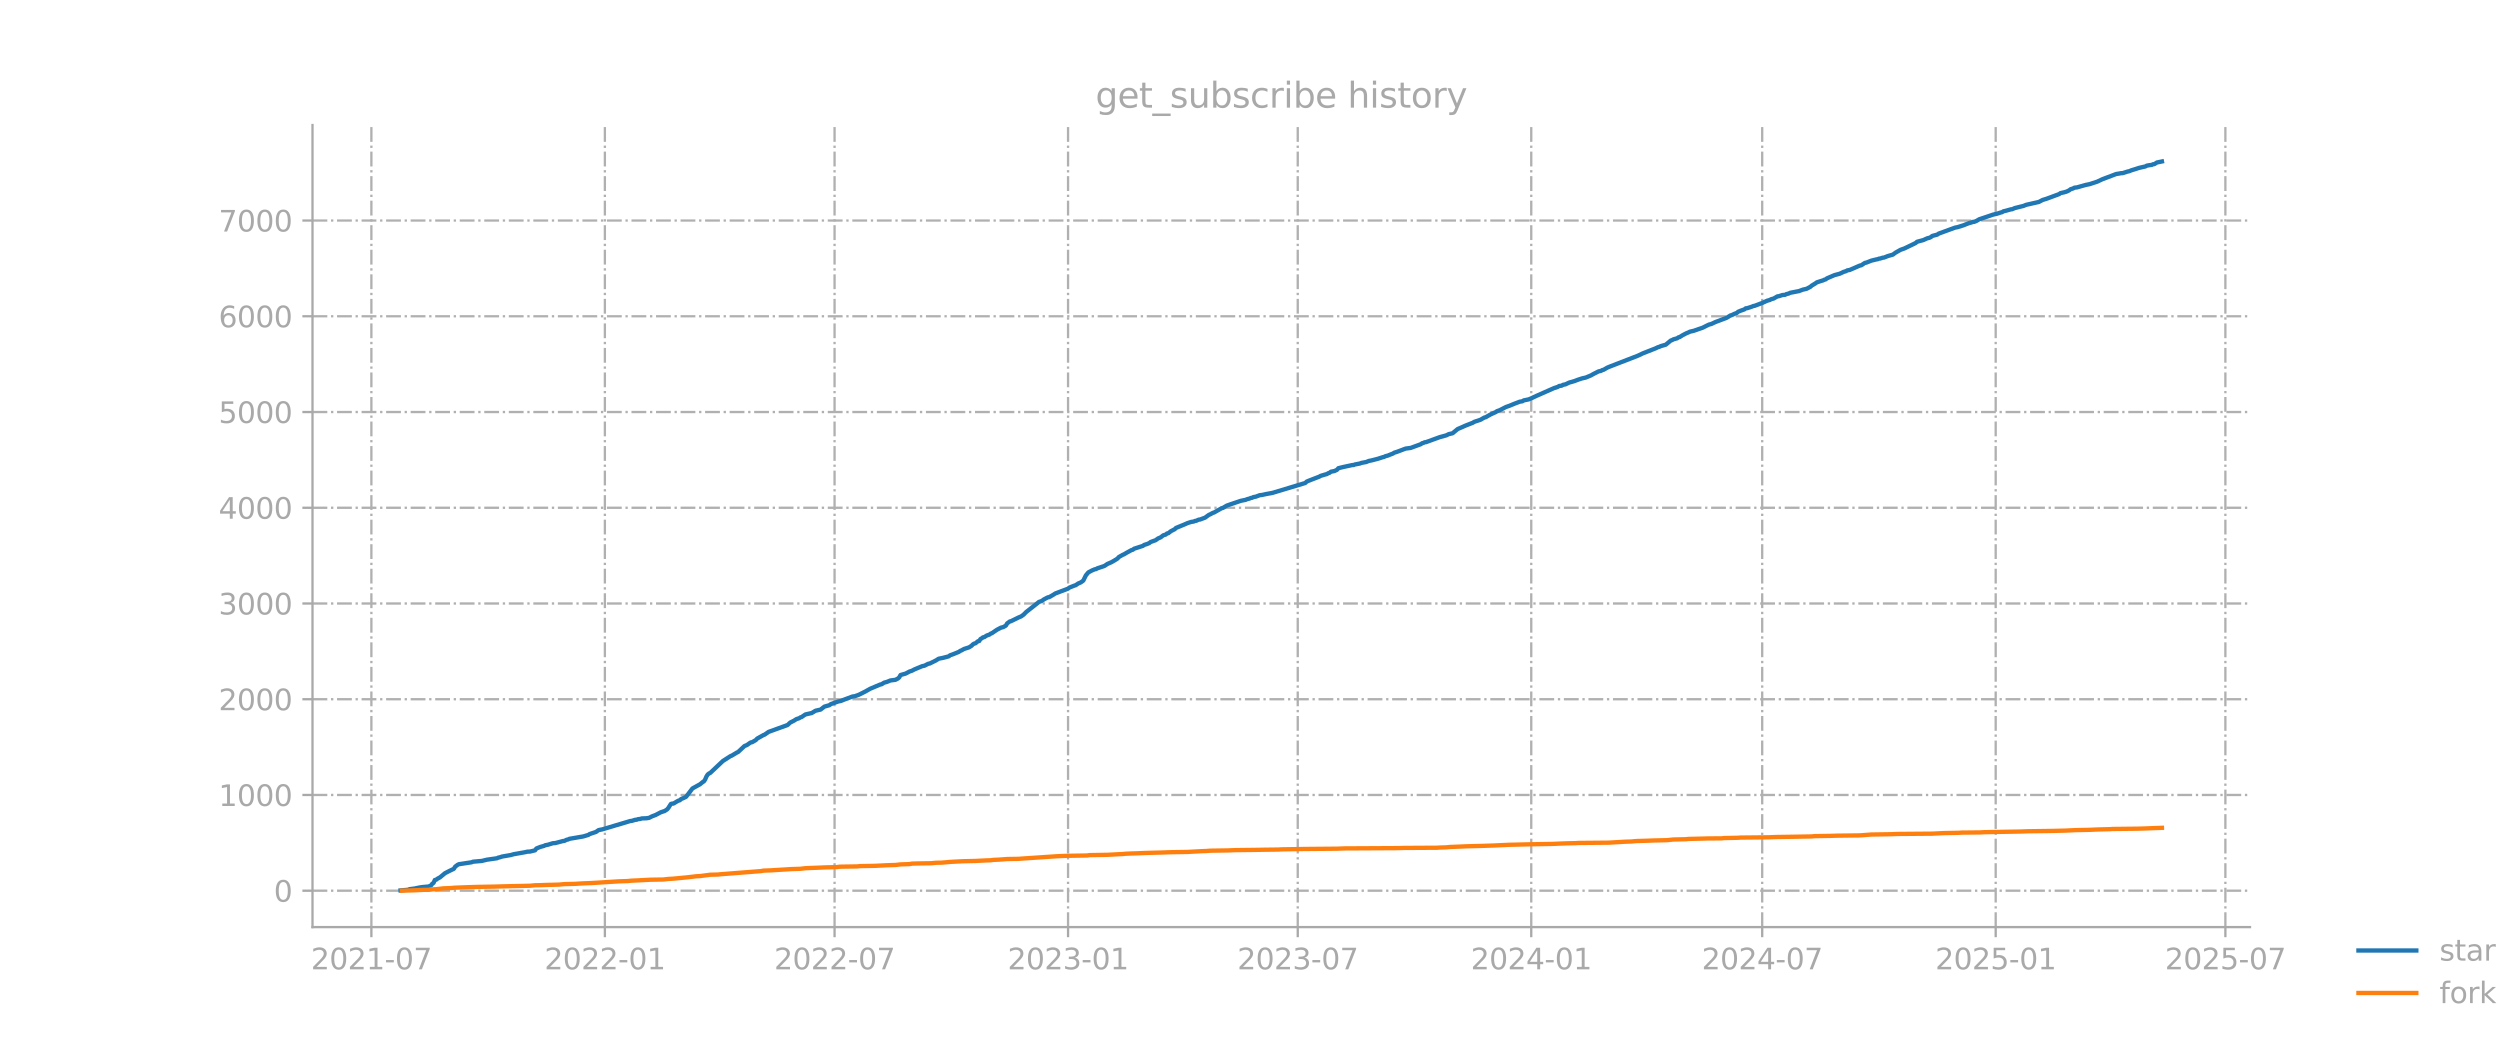 <?xml version="1.0" encoding="utf-8" standalone="no"?>
<!DOCTYPE svg PUBLIC "-//W3C//DTD SVG 1.1//EN"
  "http://www.w3.org/Graphics/SVG/1.1/DTD/svg11.dtd">
<svg xmlns:xlink="http://www.w3.org/1999/xlink" width="864pt" height="360pt" viewBox="0 0 864 360" xmlns="http://www.w3.org/2000/svg" version="1.1">
 <defs>
  <style type="text/css">*{stroke-linejoin: round; stroke-linecap: butt}</style>
 </defs>
 <g id="figure_1">
  <g id="patch_1">
   <path d="M 0 360 
L 864 360 
L 864 0 
L 0 0 
L 0 360 
z
" style="fill: none; opacity: 0"/>
  </g>
  <g id="axes_1">
   <g id="patch_2">
    <path d="M 108 320.4 
L 777.6 320.4 
L 777.6 43.2 
L 108 43.2 
L 108 320.4 
z
" style="fill: none; opacity: 0"/>
   </g>
   <g id="matplotlib.axis_1">
    <g id="xtick_1">
     <g id="line2d_1">
      <path d="M 128.349 320.4 
L 128.349 43.2 
" clip-path="url(#pa54de87bc2)" style="fill: none; stroke-dasharray: 5.12,1.28,0.8,1.28; stroke-dashoffset: 0; stroke: #b0b0b0; stroke-width: 0.8"/>
     </g>
     <g id="line2d_2">
      <defs>
       <path id="m591622fa39" d="M 0 0 
L 0 3.5 
" style="stroke: #a9a9a9; stroke-width: 0.8"/>
      </defs>
      <g>
       <use xlink:href="#m591622fa39" x="128.349" y="320.4" style="fill: #a9a9a9; stroke: #a9a9a9; stroke-width: 0.8"/>
      </g>
     </g>
     <g id="text_1">
      <!-- 2021-07 -->
      <g style="fill: #a9a9a9" transform="translate(107.458 334.998) scale(0.1 -0.1)">
       <defs>
        <path id="DejaVuSans-32" d="M 1228 531 
L 3431 531 
L 3431 0 
L 469 0 
L 469 531 
Q 828 903 1448 1529 
Q 2069 2156 2228 2338 
Q 2531 2678 2651 2914 
Q 2772 3150 2772 3378 
Q 2772 3750 2511 3984 
Q 2250 4219 1831 4219 
Q 1534 4219 1204 4116 
Q 875 4013 500 3803 
L 500 4441 
Q 881 4594 1212 4672 
Q 1544 4750 1819 4750 
Q 2544 4750 2975 4387 
Q 3406 4025 3406 3419 
Q 3406 3131 3298 2873 
Q 3191 2616 2906 2266 
Q 2828 2175 2409 1742 
Q 1991 1309 1228 531 
z
" transform="scale(0.016)"/>
        <path id="DejaVuSans-30" d="M 2034 4250 
Q 1547 4250 1301 3770 
Q 1056 3291 1056 2328 
Q 1056 1369 1301 889 
Q 1547 409 2034 409 
Q 2525 409 2770 889 
Q 3016 1369 3016 2328 
Q 3016 3291 2770 3770 
Q 2525 4250 2034 4250 
z
M 2034 4750 
Q 2819 4750 3233 4129 
Q 3647 3509 3647 2328 
Q 3647 1150 3233 529 
Q 2819 -91 2034 -91 
Q 1250 -91 836 529 
Q 422 1150 422 2328 
Q 422 3509 836 4129 
Q 1250 4750 2034 4750 
z
" transform="scale(0.016)"/>
        <path id="DejaVuSans-31" d="M 794 531 
L 1825 531 
L 1825 4091 
L 703 3866 
L 703 4441 
L 1819 4666 
L 2450 4666 
L 2450 531 
L 3481 531 
L 3481 0 
L 794 0 
L 794 531 
z
" transform="scale(0.016)"/>
        <path id="DejaVuSans-2d" d="M 313 2009 
L 1997 2009 
L 1997 1497 
L 313 1497 
L 313 2009 
z
" transform="scale(0.016)"/>
        <path id="DejaVuSans-37" d="M 525 4666 
L 3525 4666 
L 3525 4397 
L 1831 0 
L 1172 0 
L 2766 4134 
L 525 4134 
L 525 4666 
z
" transform="scale(0.016)"/>
       </defs>
       <use xlink:href="#DejaVuSans-32"/>
       <use xlink:href="#DejaVuSans-30" transform="translate(63.623 0)"/>
       <use xlink:href="#DejaVuSans-32" transform="translate(127.246 0)"/>
       <use xlink:href="#DejaVuSans-31" transform="translate(190.869 0)"/>
       <use xlink:href="#DejaVuSans-2d" transform="translate(254.492 0)"/>
       <use xlink:href="#DejaVuSans-30" transform="translate(290.576 0)"/>
       <use xlink:href="#DejaVuSans-37" transform="translate(354.199 0)"/>
      </g>
     </g>
    </g>
    <g id="xtick_2">
     <g id="line2d_3">
      <path d="M 209.045 320.4 
L 209.045 43.2 
" clip-path="url(#pa54de87bc2)" style="fill: none; stroke-dasharray: 5.12,1.28,0.8,1.28; stroke-dashoffset: 0; stroke: #b0b0b0; stroke-width: 0.8"/>
     </g>
     <g id="line2d_4">
      <g>
       <use xlink:href="#m591622fa39" x="209.045" y="320.4" style="fill: #a9a9a9; stroke: #a9a9a9; stroke-width: 0.8"/>
      </g>
     </g>
     <g id="text_2">
      <!-- 2022-01 -->
      <g style="fill: #a9a9a9" transform="translate(188.154 334.998) scale(0.1 -0.1)">
       <use xlink:href="#DejaVuSans-32"/>
       <use xlink:href="#DejaVuSans-30" transform="translate(63.623 0)"/>
       <use xlink:href="#DejaVuSans-32" transform="translate(127.246 0)"/>
       <use xlink:href="#DejaVuSans-32" transform="translate(190.869 0)"/>
       <use xlink:href="#DejaVuSans-2d" transform="translate(254.492 0)"/>
       <use xlink:href="#DejaVuSans-30" transform="translate(290.576 0)"/>
       <use xlink:href="#DejaVuSans-31" transform="translate(354.199 0)"/>
      </g>
     </g>
    </g>
    <g id="xtick_3">
     <g id="line2d_5">
      <path d="M 288.425 320.4 
L 288.425 43.2 
" clip-path="url(#pa54de87bc2)" style="fill: none; stroke-dasharray: 5.12,1.28,0.8,1.28; stroke-dashoffset: 0; stroke: #b0b0b0; stroke-width: 0.8"/>
     </g>
     <g id="line2d_6">
      <g>
       <use xlink:href="#m591622fa39" x="288.425" y="320.4" style="fill: #a9a9a9; stroke: #a9a9a9; stroke-width: 0.8"/>
      </g>
     </g>
     <g id="text_3">
      <!-- 2022-07 -->
      <g style="fill: #a9a9a9" transform="translate(267.534 334.998) scale(0.1 -0.1)">
       <use xlink:href="#DejaVuSans-32"/>
       <use xlink:href="#DejaVuSans-30" transform="translate(63.623 0)"/>
       <use xlink:href="#DejaVuSans-32" transform="translate(127.246 0)"/>
       <use xlink:href="#DejaVuSans-32" transform="translate(190.869 0)"/>
       <use xlink:href="#DejaVuSans-2d" transform="translate(254.492 0)"/>
       <use xlink:href="#DejaVuSans-30" transform="translate(290.576 0)"/>
       <use xlink:href="#DejaVuSans-37" transform="translate(354.199 0)"/>
      </g>
     </g>
    </g>
    <g id="xtick_4">
     <g id="line2d_7">
      <path d="M 369.121 320.4 
L 369.121 43.2 
" clip-path="url(#pa54de87bc2)" style="fill: none; stroke-dasharray: 5.12,1.28,0.8,1.28; stroke-dashoffset: 0; stroke: #b0b0b0; stroke-width: 0.8"/>
     </g>
     <g id="line2d_8">
      <g>
       <use xlink:href="#m591622fa39" x="369.121" y="320.4" style="fill: #a9a9a9; stroke: #a9a9a9; stroke-width: 0.8"/>
      </g>
     </g>
     <g id="text_4">
      <!-- 2023-01 -->
      <g style="fill: #a9a9a9" transform="translate(348.23 334.998) scale(0.1 -0.1)">
       <defs>
        <path id="DejaVuSans-33" d="M 2597 2516 
Q 3050 2419 3304 2112 
Q 3559 1806 3559 1356 
Q 3559 666 3084 287 
Q 2609 -91 1734 -91 
Q 1441 -91 1130 -33 
Q 819 25 488 141 
L 488 750 
Q 750 597 1062 519 
Q 1375 441 1716 441 
Q 2309 441 2620 675 
Q 2931 909 2931 1356 
Q 2931 1769 2642 2001 
Q 2353 2234 1838 2234 
L 1294 2234 
L 1294 2753 
L 1863 2753 
Q 2328 2753 2575 2939 
Q 2822 3125 2822 3475 
Q 2822 3834 2567 4026 
Q 2313 4219 1838 4219 
Q 1578 4219 1281 4162 
Q 984 4106 628 3988 
L 628 4550 
Q 988 4650 1302 4700 
Q 1616 4750 1894 4750 
Q 2613 4750 3031 4423 
Q 3450 4097 3450 3541 
Q 3450 3153 3228 2886 
Q 3006 2619 2597 2516 
z
" transform="scale(0.016)"/>
       </defs>
       <use xlink:href="#DejaVuSans-32"/>
       <use xlink:href="#DejaVuSans-30" transform="translate(63.623 0)"/>
       <use xlink:href="#DejaVuSans-32" transform="translate(127.246 0)"/>
       <use xlink:href="#DejaVuSans-33" transform="translate(190.869 0)"/>
       <use xlink:href="#DejaVuSans-2d" transform="translate(254.492 0)"/>
       <use xlink:href="#DejaVuSans-30" transform="translate(290.576 0)"/>
       <use xlink:href="#DejaVuSans-31" transform="translate(354.199 0)"/>
      </g>
     </g>
    </g>
    <g id="xtick_5">
     <g id="line2d_9">
      <path d="M 448.501 320.4 
L 448.501 43.2 
" clip-path="url(#pa54de87bc2)" style="fill: none; stroke-dasharray: 5.12,1.28,0.8,1.28; stroke-dashoffset: 0; stroke: #b0b0b0; stroke-width: 0.8"/>
     </g>
     <g id="line2d_10">
      <g>
       <use xlink:href="#m591622fa39" x="448.501" y="320.4" style="fill: #a9a9a9; stroke: #a9a9a9; stroke-width: 0.8"/>
      </g>
     </g>
     <g id="text_5">
      <!-- 2023-07 -->
      <g style="fill: #a9a9a9" transform="translate(427.61 334.998) scale(0.1 -0.1)">
       <use xlink:href="#DejaVuSans-32"/>
       <use xlink:href="#DejaVuSans-30" transform="translate(63.623 0)"/>
       <use xlink:href="#DejaVuSans-32" transform="translate(127.246 0)"/>
       <use xlink:href="#DejaVuSans-33" transform="translate(190.869 0)"/>
       <use xlink:href="#DejaVuSans-2d" transform="translate(254.492 0)"/>
       <use xlink:href="#DejaVuSans-30" transform="translate(290.576 0)"/>
       <use xlink:href="#DejaVuSans-37" transform="translate(354.199 0)"/>
      </g>
     </g>
    </g>
    <g id="xtick_6">
     <g id="line2d_11">
      <path d="M 529.197 320.4 
L 529.197 43.2 
" clip-path="url(#pa54de87bc2)" style="fill: none; stroke-dasharray: 5.12,1.28,0.8,1.28; stroke-dashoffset: 0; stroke: #b0b0b0; stroke-width: 0.8"/>
     </g>
     <g id="line2d_12">
      <g>
       <use xlink:href="#m591622fa39" x="529.197" y="320.4" style="fill: #a9a9a9; stroke: #a9a9a9; stroke-width: 0.8"/>
      </g>
     </g>
     <g id="text_6">
      <!-- 2024-01 -->
      <g style="fill: #a9a9a9" transform="translate(508.306 334.998) scale(0.1 -0.1)">
       <defs>
        <path id="DejaVuSans-34" d="M 2419 4116 
L 825 1625 
L 2419 1625 
L 2419 4116 
z
M 2253 4666 
L 3047 4666 
L 3047 1625 
L 3713 1625 
L 3713 1100 
L 3047 1100 
L 3047 0 
L 2419 0 
L 2419 1100 
L 313 1100 
L 313 1709 
L 2253 4666 
z
" transform="scale(0.016)"/>
       </defs>
       <use xlink:href="#DejaVuSans-32"/>
       <use xlink:href="#DejaVuSans-30" transform="translate(63.623 0)"/>
       <use xlink:href="#DejaVuSans-32" transform="translate(127.246 0)"/>
       <use xlink:href="#DejaVuSans-34" transform="translate(190.869 0)"/>
       <use xlink:href="#DejaVuSans-2d" transform="translate(254.492 0)"/>
       <use xlink:href="#DejaVuSans-30" transform="translate(290.576 0)"/>
       <use xlink:href="#DejaVuSans-31" transform="translate(354.199 0)"/>
      </g>
     </g>
    </g>
    <g id="xtick_7">
     <g id="line2d_13">
      <path d="M 609.016 320.4 
L 609.016 43.2 
" clip-path="url(#pa54de87bc2)" style="fill: none; stroke-dasharray: 5.12,1.28,0.8,1.28; stroke-dashoffset: 0; stroke: #b0b0b0; stroke-width: 0.8"/>
     </g>
     <g id="line2d_14">
      <g>
       <use xlink:href="#m591622fa39" x="609.016" y="320.4" style="fill: #a9a9a9; stroke: #a9a9a9; stroke-width: 0.8"/>
      </g>
     </g>
     <g id="text_7">
      <!-- 2024-07 -->
      <g style="fill: #a9a9a9" transform="translate(588.124 334.998) scale(0.1 -0.1)">
       <use xlink:href="#DejaVuSans-32"/>
       <use xlink:href="#DejaVuSans-30" transform="translate(63.623 0)"/>
       <use xlink:href="#DejaVuSans-32" transform="translate(127.246 0)"/>
       <use xlink:href="#DejaVuSans-34" transform="translate(190.869 0)"/>
       <use xlink:href="#DejaVuSans-2d" transform="translate(254.492 0)"/>
       <use xlink:href="#DejaVuSans-30" transform="translate(290.576 0)"/>
       <use xlink:href="#DejaVuSans-37" transform="translate(354.199 0)"/>
      </g>
     </g>
    </g>
    <g id="xtick_8">
     <g id="line2d_15">
      <path d="M 689.712 320.4 
L 689.712 43.2 
" clip-path="url(#pa54de87bc2)" style="fill: none; stroke-dasharray: 5.12,1.28,0.8,1.28; stroke-dashoffset: 0; stroke: #b0b0b0; stroke-width: 0.8"/>
     </g>
     <g id="line2d_16">
      <g>
       <use xlink:href="#m591622fa39" x="689.712" y="320.4" style="fill: #a9a9a9; stroke: #a9a9a9; stroke-width: 0.8"/>
      </g>
     </g>
     <g id="text_8">
      <!-- 2025-01 -->
      <g style="fill: #a9a9a9" transform="translate(668.82 334.998) scale(0.1 -0.1)">
       <defs>
        <path id="DejaVuSans-35" d="M 691 4666 
L 3169 4666 
L 3169 4134 
L 1269 4134 
L 1269 2991 
Q 1406 3038 1543 3061 
Q 1681 3084 1819 3084 
Q 2600 3084 3056 2656 
Q 3513 2228 3513 1497 
Q 3513 744 3044 326 
Q 2575 -91 1722 -91 
Q 1428 -91 1123 -41 
Q 819 9 494 109 
L 494 744 
Q 775 591 1075 516 
Q 1375 441 1709 441 
Q 2250 441 2565 725 
Q 2881 1009 2881 1497 
Q 2881 1984 2565 2268 
Q 2250 2553 1709 2553 
Q 1456 2553 1204 2497 
Q 953 2441 691 2322 
L 691 4666 
z
" transform="scale(0.016)"/>
       </defs>
       <use xlink:href="#DejaVuSans-32"/>
       <use xlink:href="#DejaVuSans-30" transform="translate(63.623 0)"/>
       <use xlink:href="#DejaVuSans-32" transform="translate(127.246 0)"/>
       <use xlink:href="#DejaVuSans-35" transform="translate(190.869 0)"/>
       <use xlink:href="#DejaVuSans-2d" transform="translate(254.492 0)"/>
       <use xlink:href="#DejaVuSans-30" transform="translate(290.576 0)"/>
       <use xlink:href="#DejaVuSans-31" transform="translate(354.199 0)"/>
      </g>
     </g>
    </g>
    <g id="xtick_9">
     <g id="line2d_17">
      <path d="M 769.092 320.4 
L 769.092 43.2 
" clip-path="url(#pa54de87bc2)" style="fill: none; stroke-dasharray: 5.12,1.28,0.8,1.28; stroke-dashoffset: 0; stroke: #b0b0b0; stroke-width: 0.8"/>
     </g>
     <g id="line2d_18">
      <g>
       <use xlink:href="#m591622fa39" x="769.092" y="320.4" style="fill: #a9a9a9; stroke: #a9a9a9; stroke-width: 0.8"/>
      </g>
     </g>
     <g id="text_9">
      <!-- 2025-07 -->
      <g style="fill: #a9a9a9" transform="translate(748.2 334.998) scale(0.1 -0.1)">
       <use xlink:href="#DejaVuSans-32"/>
       <use xlink:href="#DejaVuSans-30" transform="translate(63.623 0)"/>
       <use xlink:href="#DejaVuSans-32" transform="translate(127.246 0)"/>
       <use xlink:href="#DejaVuSans-35" transform="translate(190.869 0)"/>
       <use xlink:href="#DejaVuSans-2d" transform="translate(254.492 0)"/>
       <use xlink:href="#DejaVuSans-30" transform="translate(290.576 0)"/>
       <use xlink:href="#DejaVuSans-37" transform="translate(354.199 0)"/>
      </g>
     </g>
    </g>
   </g>
   <g id="matplotlib.axis_2">
    <g id="ytick_1">
     <g id="line2d_19">
      <path d="M 108 307.833 
L 777.6 307.833 
" clip-path="url(#pa54de87bc2)" style="fill: none; stroke-dasharray: 5.12,1.28,0.8,1.28; stroke-dashoffset: 0; stroke: #b0b0b0; stroke-width: 0.8"/>
     </g>
     <g id="line2d_20">
      <defs>
       <path id="m61e7da4145" d="M 0 0 
L -3.5 0 
" style="stroke: #a9a9a9; stroke-width: 0.8"/>
      </defs>
      <g>
       <use xlink:href="#m61e7da4145" x="108" y="307.833" style="fill: #a9a9a9; stroke: #a9a9a9; stroke-width: 0.8"/>
      </g>
     </g>
     <g id="text_10">
      <!-- 0 -->
      <g style="fill: #a9a9a9" transform="translate(94.638 311.632) scale(0.1 -0.1)">
       <use xlink:href="#DejaVuSans-30"/>
      </g>
     </g>
    </g>
    <g id="ytick_2">
     <g id="line2d_21">
      <path d="M 108 274.745 
L 777.6 274.745 
" clip-path="url(#pa54de87bc2)" style="fill: none; stroke-dasharray: 5.12,1.28,0.8,1.28; stroke-dashoffset: 0; stroke: #b0b0b0; stroke-width: 0.8"/>
     </g>
     <g id="line2d_22">
      <g>
       <use xlink:href="#m61e7da4145" x="108" y="274.745" style="fill: #a9a9a9; stroke: #a9a9a9; stroke-width: 0.8"/>
      </g>
     </g>
     <g id="text_11">
      <!-- 1000 -->
      <g style="fill: #a9a9a9" transform="translate(75.55 278.544) scale(0.1 -0.1)">
       <use xlink:href="#DejaVuSans-31"/>
       <use xlink:href="#DejaVuSans-30" transform="translate(63.623 0)"/>
       <use xlink:href="#DejaVuSans-30" transform="translate(127.246 0)"/>
       <use xlink:href="#DejaVuSans-30" transform="translate(190.869 0)"/>
      </g>
     </g>
    </g>
    <g id="ytick_3">
     <g id="line2d_23">
      <path d="M 108 241.657 
L 777.6 241.657 
" clip-path="url(#pa54de87bc2)" style="fill: none; stroke-dasharray: 5.12,1.28,0.8,1.28; stroke-dashoffset: 0; stroke: #b0b0b0; stroke-width: 0.8"/>
     </g>
     <g id="line2d_24">
      <g>
       <use xlink:href="#m61e7da4145" x="108" y="241.657" style="fill: #a9a9a9; stroke: #a9a9a9; stroke-width: 0.8"/>
      </g>
     </g>
     <g id="text_12">
      <!-- 2000 -->
      <g style="fill: #a9a9a9" transform="translate(75.55 245.456) scale(0.1 -0.1)">
       <use xlink:href="#DejaVuSans-32"/>
       <use xlink:href="#DejaVuSans-30" transform="translate(63.623 0)"/>
       <use xlink:href="#DejaVuSans-30" transform="translate(127.246 0)"/>
       <use xlink:href="#DejaVuSans-30" transform="translate(190.869 0)"/>
      </g>
     </g>
    </g>
    <g id="ytick_4">
     <g id="line2d_25">
      <path d="M 108 208.568 
L 777.6 208.568 
" clip-path="url(#pa54de87bc2)" style="fill: none; stroke-dasharray: 5.12,1.28,0.8,1.28; stroke-dashoffset: 0; stroke: #b0b0b0; stroke-width: 0.8"/>
     </g>
     <g id="line2d_26">
      <g>
       <use xlink:href="#m61e7da4145" x="108" y="208.568" style="fill: #a9a9a9; stroke: #a9a9a9; stroke-width: 0.8"/>
      </g>
     </g>
     <g id="text_13">
      <!-- 3000 -->
      <g style="fill: #a9a9a9" transform="translate(75.55 212.368) scale(0.1 -0.1)">
       <use xlink:href="#DejaVuSans-33"/>
       <use xlink:href="#DejaVuSans-30" transform="translate(63.623 0)"/>
       <use xlink:href="#DejaVuSans-30" transform="translate(127.246 0)"/>
       <use xlink:href="#DejaVuSans-30" transform="translate(190.869 0)"/>
      </g>
     </g>
    </g>
    <g id="ytick_5">
     <g id="line2d_27">
      <path d="M 108 175.48 
L 777.6 175.48 
" clip-path="url(#pa54de87bc2)" style="fill: none; stroke-dasharray: 5.12,1.28,0.8,1.28; stroke-dashoffset: 0; stroke: #b0b0b0; stroke-width: 0.8"/>
     </g>
     <g id="line2d_28">
      <g>
       <use xlink:href="#m61e7da4145" x="108" y="175.48" style="fill: #a9a9a9; stroke: #a9a9a9; stroke-width: 0.8"/>
      </g>
     </g>
     <g id="text_14">
      <!-- 4000 -->
      <g style="fill: #a9a9a9" transform="translate(75.55 179.279) scale(0.1 -0.1)">
       <use xlink:href="#DejaVuSans-34"/>
       <use xlink:href="#DejaVuSans-30" transform="translate(63.623 0)"/>
       <use xlink:href="#DejaVuSans-30" transform="translate(127.246 0)"/>
       <use xlink:href="#DejaVuSans-30" transform="translate(190.869 0)"/>
      </g>
     </g>
    </g>
    <g id="ytick_6">
     <g id="line2d_29">
      <path d="M 108 142.392 
L 777.6 142.392 
" clip-path="url(#pa54de87bc2)" style="fill: none; stroke-dasharray: 5.12,1.28,0.8,1.28; stroke-dashoffset: 0; stroke: #b0b0b0; stroke-width: 0.8"/>
     </g>
     <g id="line2d_30">
      <g>
       <use xlink:href="#m61e7da4145" x="108" y="142.392" style="fill: #a9a9a9; stroke: #a9a9a9; stroke-width: 0.8"/>
      </g>
     </g>
     <g id="text_15">
      <!-- 5000 -->
      <g style="fill: #a9a9a9" transform="translate(75.55 146.191) scale(0.1 -0.1)">
       <use xlink:href="#DejaVuSans-35"/>
       <use xlink:href="#DejaVuSans-30" transform="translate(63.623 0)"/>
       <use xlink:href="#DejaVuSans-30" transform="translate(127.246 0)"/>
       <use xlink:href="#DejaVuSans-30" transform="translate(190.869 0)"/>
      </g>
     </g>
    </g>
    <g id="ytick_7">
     <g id="line2d_31">
      <path d="M 108 109.304 
L 777.6 109.304 
" clip-path="url(#pa54de87bc2)" style="fill: none; stroke-dasharray: 5.12,1.28,0.8,1.28; stroke-dashoffset: 0; stroke: #b0b0b0; stroke-width: 0.8"/>
     </g>
     <g id="line2d_32">
      <g>
       <use xlink:href="#m61e7da4145" x="108" y="109.304" style="fill: #a9a9a9; stroke: #a9a9a9; stroke-width: 0.8"/>
      </g>
     </g>
     <g id="text_16">
      <!-- 6000 -->
      <g style="fill: #a9a9a9" transform="translate(75.55 113.103) scale(0.1 -0.1)">
       <defs>
        <path id="DejaVuSans-36" d="M 2113 2584 
Q 1688 2584 1439 2293 
Q 1191 2003 1191 1497 
Q 1191 994 1439 701 
Q 1688 409 2113 409 
Q 2538 409 2786 701 
Q 3034 994 3034 1497 
Q 3034 2003 2786 2293 
Q 2538 2584 2113 2584 
z
M 3366 4563 
L 3366 3988 
Q 3128 4100 2886 4159 
Q 2644 4219 2406 4219 
Q 1781 4219 1451 3797 
Q 1122 3375 1075 2522 
Q 1259 2794 1537 2939 
Q 1816 3084 2150 3084 
Q 2853 3084 3261 2657 
Q 3669 2231 3669 1497 
Q 3669 778 3244 343 
Q 2819 -91 2113 -91 
Q 1303 -91 875 529 
Q 447 1150 447 2328 
Q 447 3434 972 4092 
Q 1497 4750 2381 4750 
Q 2619 4750 2861 4703 
Q 3103 4656 3366 4563 
z
" transform="scale(0.016)"/>
       </defs>
       <use xlink:href="#DejaVuSans-36"/>
       <use xlink:href="#DejaVuSans-30" transform="translate(63.623 0)"/>
       <use xlink:href="#DejaVuSans-30" transform="translate(127.246 0)"/>
       <use xlink:href="#DejaVuSans-30" transform="translate(190.869 0)"/>
      </g>
     </g>
    </g>
    <g id="ytick_8">
     <g id="line2d_33">
      <path d="M 108 76.215 
L 777.6 76.215 
" clip-path="url(#pa54de87bc2)" style="fill: none; stroke-dasharray: 5.12,1.28,0.8,1.28; stroke-dashoffset: 0; stroke: #b0b0b0; stroke-width: 0.8"/>
     </g>
     <g id="line2d_34">
      <g>
       <use xlink:href="#m61e7da4145" x="108" y="76.215" style="fill: #a9a9a9; stroke: #a9a9a9; stroke-width: 0.8"/>
      </g>
     </g>
     <g id="text_17">
      <!-- 7000 -->
      <g style="fill: #a9a9a9" transform="translate(75.55 80.015) scale(0.1 -0.1)">
       <use xlink:href="#DejaVuSans-37"/>
       <use xlink:href="#DejaVuSans-30" transform="translate(63.623 0)"/>
       <use xlink:href="#DejaVuSans-30" transform="translate(127.246 0)"/>
       <use xlink:href="#DejaVuSans-30" transform="translate(190.869 0)"/>
      </g>
     </g>
    </g>
   </g>
   <g id="line2d_35">
    <path d="M 138.436 307.734 
L 141.068 307.502 
L 141.506 307.304 
L 143.261 307.072 
L 145.015 306.708 
L 145.892 306.576 
L 148.085 306.377 
L 148.962 306.013 
L 149.4 305.418 
L 149.839 305.12 
L 150.278 304.127 
L 150.716 304.061 
L 151.155 303.697 
L 152.032 303.234 
L 153.786 301.778 
L 155.54 300.885 
L 156.856 300.256 
L 157.295 299.528 
L 158.172 298.866 
L 158.61 298.668 
L 162.996 298.006 
L 163.435 297.807 
L 166.504 297.543 
L 168.259 297.113 
L 171.767 296.616 
L 172.206 296.385 
L 172.644 296.318 
L 173.522 296.021 
L 176.591 295.491 
L 177.469 295.226 
L 181.416 294.532 
L 182.293 294.333 
L 183.17 294.3 
L 184.924 293.87 
L 185.363 293.241 
L 186.678 292.712 
L 187.994 292.348 
L 188.433 292.116 
L 189.31 291.951 
L 191.064 291.421 
L 191.941 291.355 
L 192.818 291.124 
L 194.573 290.66 
L 195.011 290.627 
L 195.888 290.197 
L 196.327 290.131 
L 196.765 289.899 
L 201.59 289.072 
L 203.344 288.543 
L 203.782 288.245 
L 205.975 287.517 
L 206.852 286.888 
L 208.168 286.624 
L 217.817 283.745 
L 218.255 283.712 
L 219.571 283.315 
L 220.009 283.315 
L 220.448 283.116 
L 221.325 283.017 
L 221.764 282.851 
L 223.518 282.785 
L 224.395 282.62 
L 225.272 282.157 
L 226.588 281.66 
L 227.465 281.197 
L 228.342 280.734 
L 229.219 280.436 
L 229.658 280.304 
L 230.535 279.741 
L 230.973 279.245 
L 231.851 277.855 
L 232.289 277.723 
L 232.728 277.723 
L 234.043 276.929 
L 234.482 276.697 
L 234.921 276.598 
L 235.359 276.168 
L 236.236 275.804 
L 237.113 275.374 
L 239.306 272.495 
L 241.938 271.039 
L 242.815 270.311 
L 243.253 270.046 
L 243.692 269.418 
L 244.13 268.392 
L 244.569 267.697 
L 245.007 267.333 
L 245.446 267.135 
L 248.955 263.826 
L 249.832 262.999 
L 252.463 261.311 
L 252.902 261.146 
L 254.656 260.087 
L 255.094 259.888 
L 257.287 257.837 
L 258.164 257.473 
L 259.042 256.844 
L 259.48 256.579 
L 259.919 256.513 
L 261.234 255.752 
L 261.673 255.256 
L 263.866 254.032 
L 264.304 253.866 
L 265.62 252.94 
L 272.198 250.557 
L 273.076 249.73 
L 274.391 249.068 
L 275.268 248.506 
L 276.146 248.241 
L 276.584 247.943 
L 277.023 247.811 
L 278.338 246.918 
L 280.531 246.421 
L 281.847 245.627 
L 283.163 245.329 
L 283.601 245.23 
L 284.917 244.204 
L 286.671 243.708 
L 287.11 243.344 
L 289.741 242.418 
L 290.618 242.252 
L 291.495 241.888 
L 294.565 240.73 
L 295.442 240.598 
L 296.758 240.135 
L 298.951 239.043 
L 300.705 238.05 
L 304.214 236.561 
L 304.652 236.495 
L 305.529 235.932 
L 306.406 235.701 
L 307.722 235.171 
L 309.476 234.94 
L 310.354 234.476 
L 310.792 234.079 
L 311.231 233.285 
L 312.985 232.789 
L 314.301 232.094 
L 315.178 231.796 
L 316.055 231.333 
L 318.686 230.241 
L 319.563 230.043 
L 320.441 229.579 
L 320.879 229.381 
L 321.318 229.315 
L 323.511 228.223 
L 324.388 227.66 
L 325.703 227.396 
L 327.896 226.833 
L 328.335 226.469 
L 329.212 226.171 
L 331.405 225.278 
L 331.843 224.947 
L 332.282 224.782 
L 333.159 224.285 
L 334.913 223.723 
L 335.79 223.16 
L 336.229 222.697 
L 336.667 222.432 
L 337.106 222.333 
L 337.983 221.605 
L 338.422 221.539 
L 338.86 220.811 
L 339.299 220.613 
L 339.737 220.249 
L 340.176 220.182 
L 341.053 219.62 
L 341.93 219.322 
L 342.369 218.991 
L 342.807 218.826 
L 344.562 217.635 
L 345.877 216.94 
L 346.754 216.708 
L 347.632 216.212 
L 348.07 215.451 
L 348.947 214.789 
L 349.386 214.69 
L 352.017 213.399 
L 352.894 213.035 
L 353.771 212.407 
L 354.649 211.513 
L 358.596 208.403 
L 359.034 208.039 
L 359.911 207.741 
L 360.788 207.146 
L 362.104 206.451 
L 362.543 206.385 
L 363.858 205.657 
L 364.736 205.094 
L 369.121 203.44 
L 369.56 203.076 
L 371.314 202.381 
L 371.753 202.249 
L 372.63 201.653 
L 373.507 201.289 
L 374.384 200.66 
L 375.261 198.874 
L 376.138 197.815 
L 377.454 197.12 
L 378.331 196.756 
L 378.77 196.69 
L 379.208 196.425 
L 381.401 195.697 
L 381.84 195.499 
L 382.717 194.903 
L 384.032 194.34 
L 384.91 193.844 
L 385.787 193.315 
L 386.225 193.017 
L 386.664 192.521 
L 387.979 191.76 
L 388.418 191.594 
L 389.295 191.065 
L 391.049 190.105 
L 391.488 190.006 
L 391.927 189.642 
L 394.996 188.649 
L 395.435 188.318 
L 396.312 188.054 
L 397.189 187.69 
L 397.628 187.326 
L 399.382 186.697 
L 400.259 186.068 
L 401.136 185.704 
L 402.014 185.01 
L 402.891 184.745 
L 403.329 184.348 
L 403.768 184.282 
L 404.645 183.587 
L 405.522 183.124 
L 405.961 182.925 
L 406.399 182.462 
L 409.469 181.204 
L 410.346 180.807 
L 411.662 180.377 
L 412.539 180.245 
L 412.978 180.046 
L 413.416 179.98 
L 414.293 179.583 
L 414.732 179.55 
L 416.486 178.888 
L 417.802 177.929 
L 418.24 177.763 
L 419.118 177.267 
L 419.556 177.135 
L 422.187 175.646 
L 422.626 175.546 
L 423.942 174.752 
L 425.257 174.289 
L 426.135 173.991 
L 427.889 173.396 
L 428.766 173.098 
L 430.52 172.734 
L 430.959 172.535 
L 431.836 172.304 
L 432.274 172.105 
L 432.713 172.039 
L 433.152 171.807 
L 434.029 171.642 
L 435.344 171.146 
L 436.222 171.046 
L 437.537 170.749 
L 439.73 170.351 
L 451.133 166.91 
L 451.571 166.447 
L 452.448 166.083 
L 455.957 164.726 
L 456.395 164.462 
L 457.711 164.065 
L 458.588 163.833 
L 459.027 163.535 
L 459.465 163.436 
L 459.904 163.039 
L 461.22 162.774 
L 462.097 162.344 
L 462.535 161.815 
L 464.29 161.385 
L 467.36 160.723 
L 467.798 160.723 
L 468.237 160.524 
L 469.991 160.193 
L 470.43 159.995 
L 472.184 159.664 
L 473.061 159.3 
L 473.938 159.135 
L 476.131 158.572 
L 477.885 158.01 
L 478.324 157.91 
L 478.762 157.679 
L 479.639 157.447 
L 480.517 157.083 
L 481.394 156.752 
L 481.832 156.454 
L 482.709 156.19 
L 485.779 155.032 
L 487.534 154.8 
L 491.042 153.51 
L 491.481 153.179 
L 491.919 153.079 
L 492.358 152.848 
L 492.796 152.815 
L 497.621 151.061 
L 499.813 150.465 
L 500.69 150.035 
L 502.006 149.738 
L 503.76 148.282 
L 505.515 147.521 
L 506.392 147.124 
L 509.023 146.098 
L 509.462 145.8 
L 511.655 145.072 
L 512.97 144.311 
L 513.409 144.212 
L 515.163 143.219 
L 516.917 142.425 
L 517.356 142.094 
L 518.233 141.796 
L 520.426 140.671 
L 521.742 140.208 
L 523.496 139.48 
L 524.812 138.984 
L 525.25 138.818 
L 526.127 138.686 
L 526.566 138.388 
L 528.32 138.024 
L 529.197 137.66 
L 530.951 136.833 
L 537.091 134.12 
L 538.407 133.69 
L 538.846 133.392 
L 539.723 133.293 
L 540.161 132.995 
L 541.038 132.829 
L 541.916 132.399 
L 542.354 132.201 
L 543.231 131.969 
L 544.108 131.704 
L 545.424 131.208 
L 546.74 130.778 
L 548.055 130.48 
L 549.81 129.752 
L 550.687 129.256 
L 552.441 128.363 
L 553.318 128.164 
L 553.757 127.899 
L 554.195 127.8 
L 555.511 127.039 
L 556.388 126.675 
L 566.037 122.936 
L 567.791 122.109 
L 572.176 120.388 
L 573.054 119.958 
L 573.492 119.859 
L 573.931 119.627 
L 575.685 119.131 
L 577.439 117.675 
L 577.878 117.543 
L 578.316 117.278 
L 579.632 116.914 
L 580.071 116.583 
L 580.509 116.484 
L 581.386 115.921 
L 582.702 115.226 
L 583.579 114.862 
L 584.018 114.631 
L 585.333 114.333 
L 587.526 113.572 
L 588.403 113.274 
L 589.719 112.612 
L 590.596 112.182 
L 591.473 111.951 
L 592.789 111.322 
L 596.736 109.833 
L 598.052 109.006 
L 598.49 108.907 
L 599.367 108.476 
L 600.245 108.146 
L 600.683 107.749 
L 601.56 107.385 
L 602.876 106.921 
L 603.315 106.557 
L 603.753 106.524 
L 604.63 106.26 
L 605.507 105.962 
L 605.946 105.763 
L 606.384 105.697 
L 607.7 105.201 
L 609.016 104.704 
L 610.77 103.91 
L 611.647 103.679 
L 612.086 103.414 
L 612.963 103.182 
L 614.279 102.421 
L 614.717 102.388 
L 616.033 101.958 
L 616.91 101.892 
L 617.349 101.66 
L 618.226 101.429 
L 618.664 101.197 
L 620.857 100.767 
L 621.734 100.601 
L 623.05 100.105 
L 624.366 99.807 
L 625.681 99.112 
L 626.12 98.715 
L 627.436 97.921 
L 627.874 97.59 
L 629.19 97.16 
L 630.067 96.896 
L 630.506 96.664 
L 630.944 96.565 
L 631.383 96.201 
L 634.014 95.076 
L 635.768 94.612 
L 636.645 94.215 
L 637.084 93.984 
L 637.961 93.719 
L 638.4 93.454 
L 639.277 93.289 
L 642.785 91.767 
L 643.224 91.701 
L 644.54 90.84 
L 644.978 90.774 
L 646.732 90.079 
L 648.487 89.649 
L 648.925 89.583 
L 649.364 89.385 
L 649.802 89.351 
L 650.679 89.054 
L 651.118 89.021 
L 652.434 88.491 
L 654.188 87.995 
L 655.065 87.333 
L 656.819 86.34 
L 658.135 85.877 
L 661.644 84.19 
L 662.082 83.958 
L 662.521 83.561 
L 664.714 82.965 
L 666.029 82.37 
L 666.906 82.138 
L 667.345 81.907 
L 667.783 81.543 
L 669.538 81.079 
L 669.976 80.749 
L 675.678 78.664 
L 676.555 78.499 
L 678.748 77.804 
L 679.625 77.44 
L 680.502 77.109 
L 681.379 76.877 
L 681.818 76.679 
L 682.256 76.679 
L 683.133 76.315 
L 684.01 75.785 
L 687.08 74.76 
L 688.835 74.164 
L 690.15 73.866 
L 691.466 73.436 
L 691.905 73.337 
L 692.343 73.039 
L 693.22 72.84 
L 694.974 72.344 
L 695.413 72.311 
L 696.29 71.914 
L 699.36 71.153 
L 700.237 70.789 
L 704.623 69.796 
L 705.939 69.101 
L 707.254 68.704 
L 711.64 67.083 
L 712.078 66.752 
L 713.394 66.454 
L 714.271 66.19 
L 715.148 65.76 
L 715.587 65.396 
L 716.464 65.131 
L 716.903 64.866 
L 717.78 64.767 
L 720.85 63.907 
L 722.165 63.642 
L 724.797 62.782 
L 726.551 61.954 
L 731.375 60.135 
L 732.252 60.002 
L 733.13 59.837 
L 733.568 59.837 
L 735.322 59.274 
L 735.761 59.208 
L 736.638 58.844 
L 737.954 58.447 
L 739.269 58.017 
L 741.462 57.521 
L 741.901 57.256 
L 742.778 57.09 
L 743.655 56.991 
L 744.094 56.76 
L 744.532 56.726 
L 745.409 56.164 
L 747.164 55.8 
L 747.164 55.8 
" clip-path="url(#pa54de87bc2)" style="fill: none; stroke: #1f77b4; stroke-width: 1.5; stroke-linecap: square"/>
   </g>
   <g id="line2d_36">
    <path d="M 138.875 307.8 
L 142.822 307.701 
L 146.331 307.535 
L 148.085 307.535 
L 148.523 307.403 
L 150.716 307.304 
L 153.348 307.006 
L 155.979 306.907 
L 156.856 306.807 
L 159.926 306.675 
L 162.996 306.576 
L 165.189 306.51 
L 170.89 306.41 
L 173.083 306.344 
L 177.03 306.245 
L 178.784 306.212 
L 183.17 306.113 
L 184.924 305.947 
L 186.678 305.914 
L 189.31 305.815 
L 191.064 305.782 
L 193.257 305.715 
L 195.011 305.55 
L 198.958 305.451 
L 199.835 305.385 
L 201.59 305.285 
L 204.221 305.186 
L 205.975 305.087 
L 213.869 304.59 
L 216.939 304.491 
L 218.255 304.359 
L 220.448 304.26 
L 224.834 304.028 
L 229.219 303.962 
L 230.973 303.763 
L 232.728 303.664 
L 237.552 303.201 
L 240.622 302.837 
L 241.938 302.771 
L 245.446 302.307 
L 248.077 302.241 
L 249.393 302.109 
L 250.709 302.01 
L 262.989 301.05 
L 263.866 300.885 
L 266.497 300.785 
L 273.514 300.355 
L 276.584 300.256 
L 278.338 300.057 
L 280.531 299.958 
L 283.163 299.859 
L 285.355 299.76 
L 287.11 299.726 
L 289.302 299.66 
L 290.18 299.528 
L 296.32 299.429 
L 297.197 299.329 
L 302.459 299.23 
L 306.406 299.032 
L 309.476 298.932 
L 311.231 298.734 
L 314.301 298.635 
L 315.178 298.469 
L 317.371 298.403 
L 321.756 298.337 
L 323.511 298.171 
L 325.265 298.138 
L 326.58 298.039 
L 328.335 297.874 
L 332.72 297.642 
L 337.106 297.543 
L 341.053 297.344 
L 342.369 297.311 
L 343.246 297.179 
L 345.439 297.079 
L 346.316 297.013 
L 347.193 296.947 
L 348.07 296.881 
L 352.017 296.815 
L 353.333 296.715 
L 365.174 295.921 
L 367.367 295.822 
L 369.56 295.756 
L 375.7 295.657 
L 376.577 295.524 
L 382.717 295.425 
L 387.102 295.193 
L 387.979 295.16 
L 388.857 295.061 
L 391.049 294.962 
L 393.242 294.896 
L 395.435 294.796 
L 397.628 294.73 
L 401.575 294.631 
L 404.206 294.532 
L 410.346 294.432 
L 415.17 294.168 
L 416.925 294.101 
L 418.24 294.002 
L 424.38 293.903 
L 427.012 293.804 
L 434.906 293.704 
L 436.66 293.671 
L 441.923 293.605 
L 442.8 293.539 
L 448.94 293.44 
L 450.694 293.407 
L 462.097 293.307 
L 464.728 293.208 
L 483.148 293.109 
L 485.341 293.043 
L 496.743 292.976 
L 497.621 292.91 
L 499.813 292.844 
L 501.129 292.712 
L 503.76 292.613 
L 506.83 292.48 
L 510.777 292.381 
L 512.97 292.315 
L 516.04 292.215 
L 519.549 292.05 
L 521.742 291.951 
L 523.496 291.918 
L 527.443 291.818 
L 529.197 291.785 
L 534.899 291.686 
L 536.653 291.653 
L 538.846 291.554 
L 541.477 291.454 
L 544.547 291.388 
L 545.424 291.322 
L 555.95 291.223 
L 561.651 290.892 
L 563.844 290.826 
L 564.721 290.726 
L 565.598 290.66 
L 569.107 290.561 
L 571.738 290.462 
L 576.124 290.363 
L 578.316 290.131 
L 582.702 290.032 
L 583.579 289.932 
L 587.965 289.833 
L 590.158 289.767 
L 594.982 289.734 
L 595.859 289.635 
L 600.683 289.535 
L 601.56 289.469 
L 611.209 289.37 
L 613.84 289.271 
L 620.419 289.171 
L 622.173 289.138 
L 626.12 289.072 
L 626.997 288.973 
L 632.698 288.874 
L 634.891 288.807 
L 642.785 288.708 
L 644.101 288.609 
L 645.417 288.51 
L 646.732 288.41 
L 653.311 288.311 
L 655.942 288.212 
L 667.783 288.113 
L 671.731 287.914 
L 676.993 287.815 
L 677.87 287.749 
L 684.449 287.682 
L 685.326 287.616 
L 690.15 287.517 
L 691.905 287.484 
L 698.044 287.385 
L 700.676 287.285 
L 708.131 287.186 
L 709.886 287.153 
L 713.833 287.054 
L 717.341 286.888 
L 722.165 286.789 
L 725.235 286.657 
L 729.182 286.557 
L 730.06 286.491 
L 738.831 286.392 
L 741.024 286.326 
L 743.655 286.226 
L 746.287 286.127 
L 747.164 286.094 
L 747.164 286.094 
" clip-path="url(#pa54de87bc2)" style="fill: none; stroke: #ff7f0e; stroke-width: 1.5; stroke-linecap: square"/>
   </g>
   <g id="patch_3">
    <path d="M 108 320.4 
L 108 43.2 
" style="fill: none; stroke: #a9a9a9; stroke-width: 0.8; stroke-linejoin: miter; stroke-linecap: square"/>
   </g>
   <g id="patch_4">
    <path d="M 777.6 320.4 
L 777.6 43.2 
" style="fill: none"/>
   </g>
   <g id="patch_5">
    <path d="M 108 320.4 
L 777.6 320.4 
" style="fill: none; stroke: #a9a9a9; stroke-width: 0.8; stroke-linejoin: miter; stroke-linecap: square"/>
   </g>
   <g id="patch_6">
    <path d="M 108 43.2 
L 777.6 43.2 
" style="fill: none"/>
   </g>
   <g id="text_18">
    <!-- get_subscribe history -->
    <g style="fill: #a9a9a9" transform="translate(378.608 37.2) scale(0.12 -0.12)">
     <defs>
      <path id="DejaVuSans-67" d="M 2906 1791 
Q 2906 2416 2648 2759 
Q 2391 3103 1925 3103 
Q 1463 3103 1205 2759 
Q 947 2416 947 1791 
Q 947 1169 1205 825 
Q 1463 481 1925 481 
Q 2391 481 2648 825 
Q 2906 1169 2906 1791 
z
M 3481 434 
Q 3481 -459 3084 -895 
Q 2688 -1331 1869 -1331 
Q 1566 -1331 1297 -1286 
Q 1028 -1241 775 -1147 
L 775 -588 
Q 1028 -725 1275 -790 
Q 1522 -856 1778 -856 
Q 2344 -856 2625 -561 
Q 2906 -266 2906 331 
L 2906 616 
Q 2728 306 2450 153 
Q 2172 0 1784 0 
Q 1141 0 747 490 
Q 353 981 353 1791 
Q 353 2603 747 3093 
Q 1141 3584 1784 3584 
Q 2172 3584 2450 3431 
Q 2728 3278 2906 2969 
L 2906 3500 
L 3481 3500 
L 3481 434 
z
" transform="scale(0.016)"/>
      <path id="DejaVuSans-65" d="M 3597 1894 
L 3597 1613 
L 953 1613 
Q 991 1019 1311 708 
Q 1631 397 2203 397 
Q 2534 397 2845 478 
Q 3156 559 3463 722 
L 3463 178 
Q 3153 47 2828 -22 
Q 2503 -91 2169 -91 
Q 1331 -91 842 396 
Q 353 884 353 1716 
Q 353 2575 817 3079 
Q 1281 3584 2069 3584 
Q 2775 3584 3186 3129 
Q 3597 2675 3597 1894 
z
M 3022 2063 
Q 3016 2534 2758 2815 
Q 2500 3097 2075 3097 
Q 1594 3097 1305 2825 
Q 1016 2553 972 2059 
L 3022 2063 
z
" transform="scale(0.016)"/>
      <path id="DejaVuSans-74" d="M 1172 4494 
L 1172 3500 
L 2356 3500 
L 2356 3053 
L 1172 3053 
L 1172 1153 
Q 1172 725 1289 603 
Q 1406 481 1766 481 
L 2356 481 
L 2356 0 
L 1766 0 
Q 1100 0 847 248 
Q 594 497 594 1153 
L 594 3053 
L 172 3053 
L 172 3500 
L 594 3500 
L 594 4494 
L 1172 4494 
z
" transform="scale(0.016)"/>
      <path id="DejaVuSans-5f" d="M 3263 -1063 
L 3263 -1509 
L -63 -1509 
L -63 -1063 
L 3263 -1063 
z
" transform="scale(0.016)"/>
      <path id="DejaVuSans-73" d="M 2834 3397 
L 2834 2853 
Q 2591 2978 2328 3040 
Q 2066 3103 1784 3103 
Q 1356 3103 1142 2972 
Q 928 2841 928 2578 
Q 928 2378 1081 2264 
Q 1234 2150 1697 2047 
L 1894 2003 
Q 2506 1872 2764 1633 
Q 3022 1394 3022 966 
Q 3022 478 2636 193 
Q 2250 -91 1575 -91 
Q 1294 -91 989 -36 
Q 684 19 347 128 
L 347 722 
Q 666 556 975 473 
Q 1284 391 1588 391 
Q 1994 391 2212 530 
Q 2431 669 2431 922 
Q 2431 1156 2273 1281 
Q 2116 1406 1581 1522 
L 1381 1569 
Q 847 1681 609 1914 
Q 372 2147 372 2553 
Q 372 3047 722 3315 
Q 1072 3584 1716 3584 
Q 2034 3584 2315 3537 
Q 2597 3491 2834 3397 
z
" transform="scale(0.016)"/>
      <path id="DejaVuSans-75" d="M 544 1381 
L 544 3500 
L 1119 3500 
L 1119 1403 
Q 1119 906 1312 657 
Q 1506 409 1894 409 
Q 2359 409 2629 706 
Q 2900 1003 2900 1516 
L 2900 3500 
L 3475 3500 
L 3475 0 
L 2900 0 
L 2900 538 
Q 2691 219 2414 64 
Q 2138 -91 1772 -91 
Q 1169 -91 856 284 
Q 544 659 544 1381 
z
M 1991 3584 
L 1991 3584 
z
" transform="scale(0.016)"/>
      <path id="DejaVuSans-62" d="M 3116 1747 
Q 3116 2381 2855 2742 
Q 2594 3103 2138 3103 
Q 1681 3103 1420 2742 
Q 1159 2381 1159 1747 
Q 1159 1113 1420 752 
Q 1681 391 2138 391 
Q 2594 391 2855 752 
Q 3116 1113 3116 1747 
z
M 1159 2969 
Q 1341 3281 1617 3432 
Q 1894 3584 2278 3584 
Q 2916 3584 3314 3078 
Q 3713 2572 3713 1747 
Q 3713 922 3314 415 
Q 2916 -91 2278 -91 
Q 1894 -91 1617 61 
Q 1341 213 1159 525 
L 1159 0 
L 581 0 
L 581 4863 
L 1159 4863 
L 1159 2969 
z
" transform="scale(0.016)"/>
      <path id="DejaVuSans-63" d="M 3122 3366 
L 3122 2828 
Q 2878 2963 2633 3030 
Q 2388 3097 2138 3097 
Q 1578 3097 1268 2742 
Q 959 2388 959 1747 
Q 959 1106 1268 751 
Q 1578 397 2138 397 
Q 2388 397 2633 464 
Q 2878 531 3122 666 
L 3122 134 
Q 2881 22 2623 -34 
Q 2366 -91 2075 -91 
Q 1284 -91 818 406 
Q 353 903 353 1747 
Q 353 2603 823 3093 
Q 1294 3584 2113 3584 
Q 2378 3584 2631 3529 
Q 2884 3475 3122 3366 
z
" transform="scale(0.016)"/>
      <path id="DejaVuSans-72" d="M 2631 2963 
Q 2534 3019 2420 3045 
Q 2306 3072 2169 3072 
Q 1681 3072 1420 2755 
Q 1159 2438 1159 1844 
L 1159 0 
L 581 0 
L 581 3500 
L 1159 3500 
L 1159 2956 
Q 1341 3275 1631 3429 
Q 1922 3584 2338 3584 
Q 2397 3584 2469 3576 
Q 2541 3569 2628 3553 
L 2631 2963 
z
" transform="scale(0.016)"/>
      <path id="DejaVuSans-69" d="M 603 3500 
L 1178 3500 
L 1178 0 
L 603 0 
L 603 3500 
z
M 603 4863 
L 1178 4863 
L 1178 4134 
L 603 4134 
L 603 4863 
z
" transform="scale(0.016)"/>
      <path id="DejaVuSans-20" transform="scale(0.016)"/>
      <path id="DejaVuSans-68" d="M 3513 2113 
L 3513 0 
L 2938 0 
L 2938 2094 
Q 2938 2591 2744 2837 
Q 2550 3084 2163 3084 
Q 1697 3084 1428 2787 
Q 1159 2491 1159 1978 
L 1159 0 
L 581 0 
L 581 4863 
L 1159 4863 
L 1159 2956 
Q 1366 3272 1645 3428 
Q 1925 3584 2291 3584 
Q 2894 3584 3203 3211 
Q 3513 2838 3513 2113 
z
" transform="scale(0.016)"/>
      <path id="DejaVuSans-6f" d="M 1959 3097 
Q 1497 3097 1228 2736 
Q 959 2375 959 1747 
Q 959 1119 1226 758 
Q 1494 397 1959 397 
Q 2419 397 2687 759 
Q 2956 1122 2956 1747 
Q 2956 2369 2687 2733 
Q 2419 3097 1959 3097 
z
M 1959 3584 
Q 2709 3584 3137 3096 
Q 3566 2609 3566 1747 
Q 3566 888 3137 398 
Q 2709 -91 1959 -91 
Q 1206 -91 779 398 
Q 353 888 353 1747 
Q 353 2609 779 3096 
Q 1206 3584 1959 3584 
z
" transform="scale(0.016)"/>
      <path id="DejaVuSans-79" d="M 2059 -325 
Q 1816 -950 1584 -1140 
Q 1353 -1331 966 -1331 
L 506 -1331 
L 506 -850 
L 844 -850 
Q 1081 -850 1212 -737 
Q 1344 -625 1503 -206 
L 1606 56 
L 191 3500 
L 800 3500 
L 1894 763 
L 2988 3500 
L 3597 3500 
L 2059 -325 
z
" transform="scale(0.016)"/>
     </defs>
     <use xlink:href="#DejaVuSans-67"/>
     <use xlink:href="#DejaVuSans-65" transform="translate(63.477 0)"/>
     <use xlink:href="#DejaVuSans-74" transform="translate(125 0)"/>
     <use xlink:href="#DejaVuSans-5f" transform="translate(164.209 0)"/>
     <use xlink:href="#DejaVuSans-73" transform="translate(214.209 0)"/>
     <use xlink:href="#DejaVuSans-75" transform="translate(266.309 0)"/>
     <use xlink:href="#DejaVuSans-62" transform="translate(329.688 0)"/>
     <use xlink:href="#DejaVuSans-73" transform="translate(393.164 0)"/>
     <use xlink:href="#DejaVuSans-63" transform="translate(445.264 0)"/>
     <use xlink:href="#DejaVuSans-72" transform="translate(500.244 0)"/>
     <use xlink:href="#DejaVuSans-69" transform="translate(541.357 0)"/>
     <use xlink:href="#DejaVuSans-62" transform="translate(569.141 0)"/>
     <use xlink:href="#DejaVuSans-65" transform="translate(632.617 0)"/>
     <use xlink:href="#DejaVuSans-20" transform="translate(694.141 0)"/>
     <use xlink:href="#DejaVuSans-68" transform="translate(725.928 0)"/>
     <use xlink:href="#DejaVuSans-69" transform="translate(789.307 0)"/>
     <use xlink:href="#DejaVuSans-73" transform="translate(817.09 0)"/>
     <use xlink:href="#DejaVuSans-74" transform="translate(869.189 0)"/>
     <use xlink:href="#DejaVuSans-6f" transform="translate(908.398 0)"/>
     <use xlink:href="#DejaVuSans-72" transform="translate(969.58 0)"/>
     <use xlink:href="#DejaVuSans-79" transform="translate(1010.693 0)"/>
    </g>
   </g>
   <g id="legend_1">
    <g id="line2d_37">
     <path d="M 815.08 328.498 
L 825.08 328.498 
L 835.08 328.498 
" style="fill: none; stroke: #1f77b4; stroke-width: 1.5; stroke-linecap: square"/>
    </g>
    <g id="text_19">
     <!-- star -->
     <g style="fill: #a9a9a9" transform="translate(843.08 331.998) scale(0.1 -0.1)">
      <defs>
       <path id="DejaVuSans-61" d="M 2194 1759 
Q 1497 1759 1228 1600 
Q 959 1441 959 1056 
Q 959 750 1161 570 
Q 1363 391 1709 391 
Q 2188 391 2477 730 
Q 2766 1069 2766 1631 
L 2766 1759 
L 2194 1759 
z
M 3341 1997 
L 3341 0 
L 2766 0 
L 2766 531 
Q 2569 213 2275 61 
Q 1981 -91 1556 -91 
Q 1019 -91 701 211 
Q 384 513 384 1019 
Q 384 1609 779 1909 
Q 1175 2209 1959 2209 
L 2766 2209 
L 2766 2266 
Q 2766 2663 2505 2880 
Q 2244 3097 1772 3097 
Q 1472 3097 1187 3025 
Q 903 2953 641 2809 
L 641 3341 
Q 956 3463 1253 3523 
Q 1550 3584 1831 3584 
Q 2591 3584 2966 3190 
Q 3341 2797 3341 1997 
z
" transform="scale(0.016)"/>
      </defs>
      <use xlink:href="#DejaVuSans-73"/>
      <use xlink:href="#DejaVuSans-74" transform="translate(52.1 0)"/>
      <use xlink:href="#DejaVuSans-61" transform="translate(91.309 0)"/>
      <use xlink:href="#DejaVuSans-72" transform="translate(152.588 0)"/>
     </g>
    </g>
    <g id="line2d_38">
     <path d="M 815.08 343.177 
L 825.08 343.177 
L 835.08 343.177 
" style="fill: none; stroke: #ff7f0e; stroke-width: 1.5; stroke-linecap: square"/>
    </g>
    <g id="text_20">
     <!-- fork -->
     <g style="fill: #a9a9a9" transform="translate(843.08 346.677) scale(0.1 -0.1)">
      <defs>
       <path id="DejaVuSans-66" d="M 2375 4863 
L 2375 4384 
L 1825 4384 
Q 1516 4384 1395 4259 
Q 1275 4134 1275 3809 
L 1275 3500 
L 2222 3500 
L 2222 3053 
L 1275 3053 
L 1275 0 
L 697 0 
L 697 3053 
L 147 3053 
L 147 3500 
L 697 3500 
L 697 3744 
Q 697 4328 969 4595 
Q 1241 4863 1831 4863 
L 2375 4863 
z
" transform="scale(0.016)"/>
       <path id="DejaVuSans-6b" d="M 581 4863 
L 1159 4863 
L 1159 1991 
L 2875 3500 
L 3609 3500 
L 1753 1863 
L 3688 0 
L 2938 0 
L 1159 1709 
L 1159 0 
L 581 0 
L 581 4863 
z
" transform="scale(0.016)"/>
      </defs>
      <use xlink:href="#DejaVuSans-66"/>
      <use xlink:href="#DejaVuSans-6f" transform="translate(35.205 0)"/>
      <use xlink:href="#DejaVuSans-72" transform="translate(96.387 0)"/>
      <use xlink:href="#DejaVuSans-6b" transform="translate(137.5 0)"/>
     </g>
    </g>
   </g>
  </g>
 </g>
 <defs>
  <clipPath id="pa54de87bc2">
   <rect x="108" y="43.2" width="669.6" height="277.2"/>
  </clipPath>
 </defs>
</svg>

